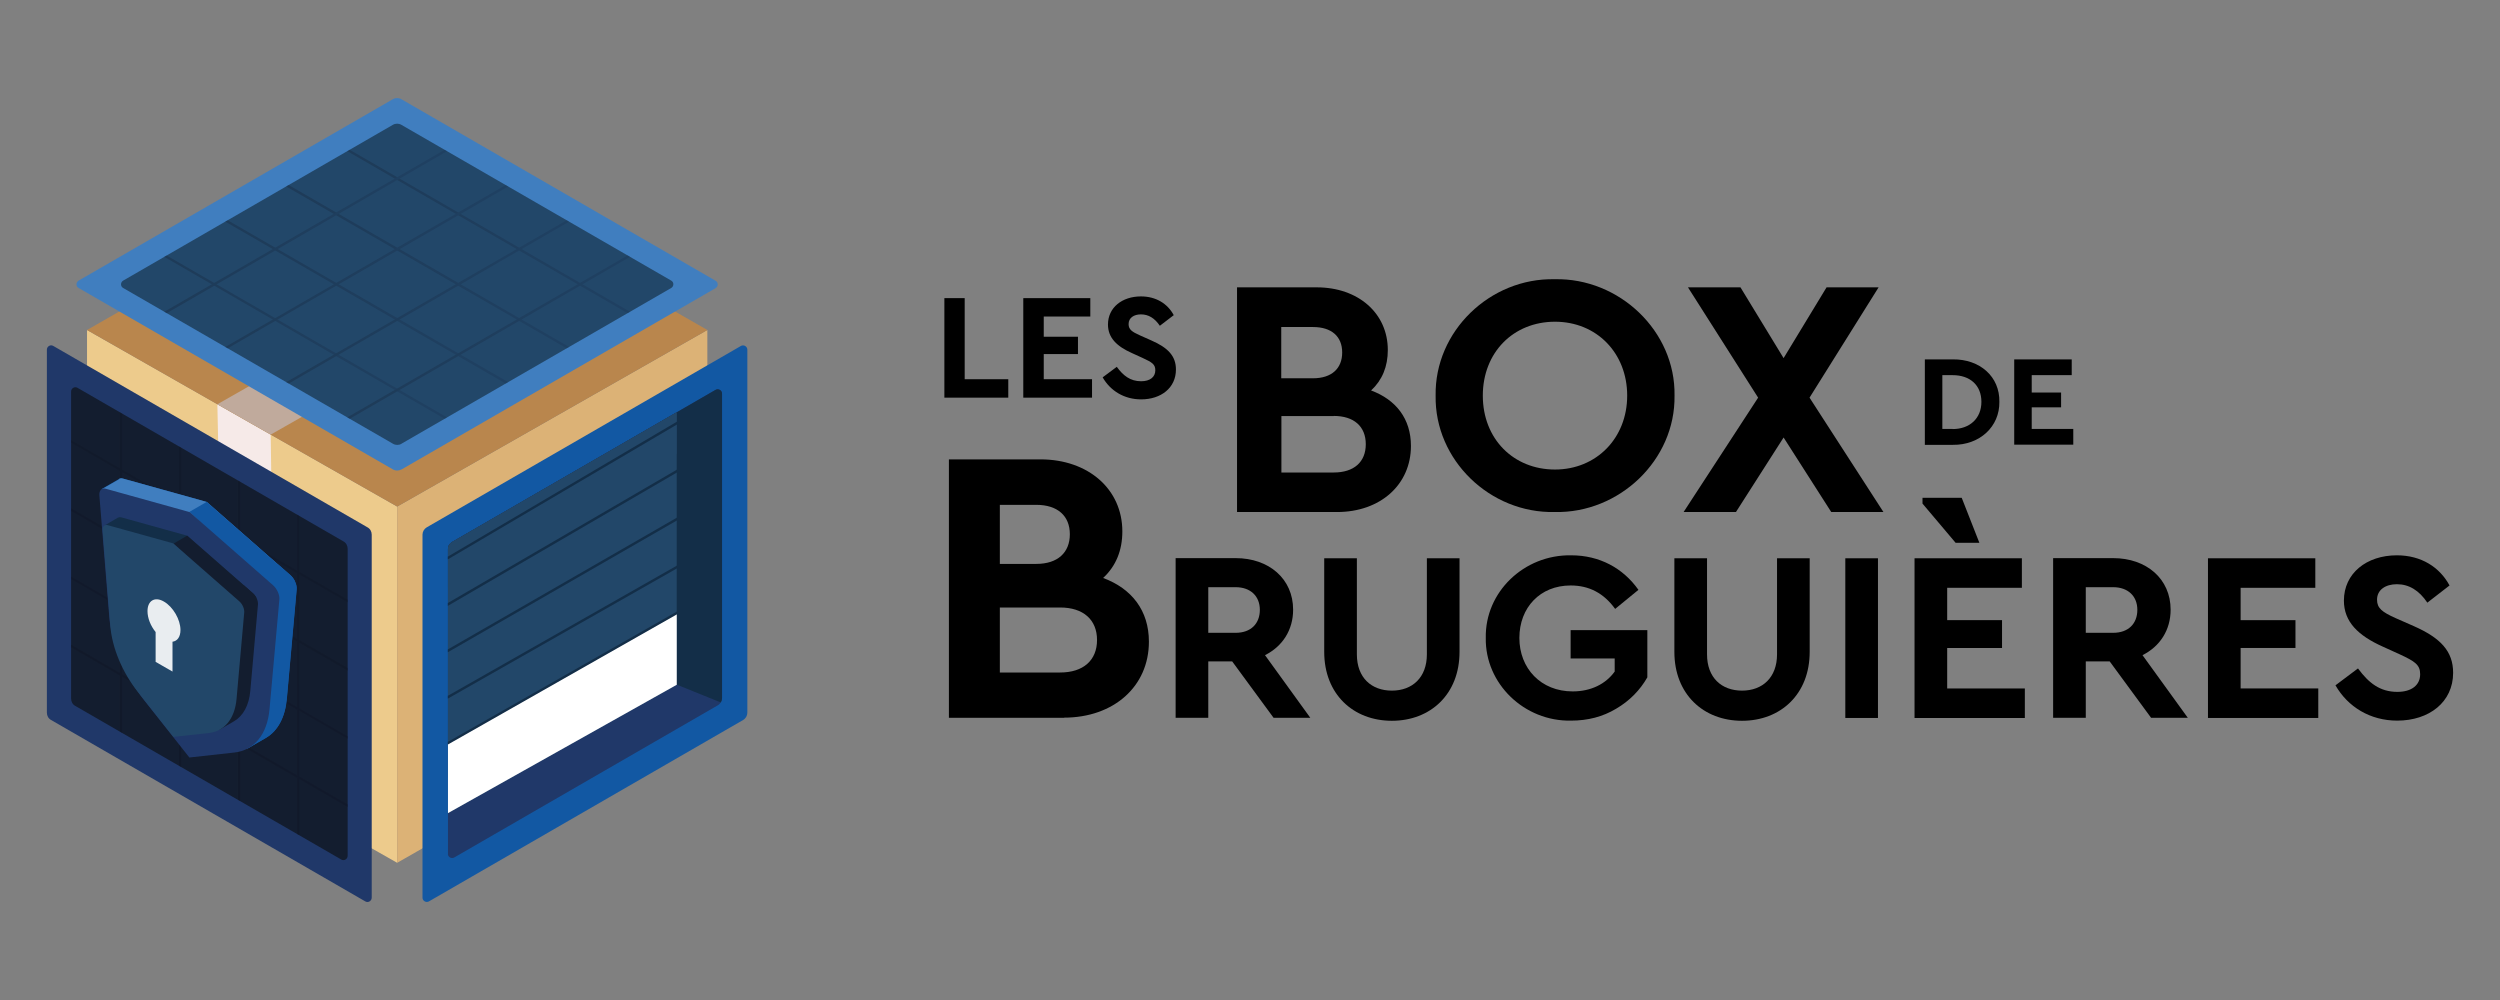 <?xml version="1.0" encoding="UTF-8"?>
<svg id="Calque_1" data-name="Calque 1" xmlns="http://www.w3.org/2000/svg" width="160" height="64" xmlns:xlink="http://www.w3.org/1999/xlink" viewBox="0 0 160 64">
  <rect x="0" y="0" width="160" height="64" fill="#808080" stroke="none"/>
  <defs>
    <style>
      .cls-1 {
        clip-path: url(#clippath-6);
      }

      .cls-2 {
        fill: #1258a3;
      }

      .cls-3 {
        clip-path: url(#clippath-4);
      }

      .cls-4 {
        fill: url(#Nouvelle_nuance_de_dégradé_1-8);
      }

      .cls-5 {
        fill: #f6eae8;
      }

      .cls-6 {
        fill: url(#Nouvelle_nuance_de_dégradé_1-5);
      }

      .cls-7 {
        fill: url(#Nouvelle_nuance_de_dégradé_1-4);
      }

      .cls-8 {
        fill: url(#Nouvelle_nuance_de_dégradé_1-2);
      }

      .cls-9 {
        opacity: .3;
      }

      .cls-10, .cls-11 {
        fill: #fff;
      }

      .cls-12 {
        fill: url(#Nouvelle_nuance_de_dégradé_1-9);
      }

      .cls-13 {
        fill: none;
      }

      .cls-14 {
        fill: #c0aa9c;
      }

      .cls-11 {
        opacity: .9;
      }

      .cls-15 {
        fill: url(#Nouvelle_nuance_de_dégradé_1-13);
      }

      .cls-16 {
        fill: #132e48;
      }

      .cls-17 {
        clip-path: url(#clippath-1);
      }

      .cls-18 {
        fill: url(#Nouvelle_nuance_de_dégradé_1-6);
      }

      .cls-19 {
        fill: url(#_Áåçûìÿííûé_ãðàäèåíò_2);
      }

      .cls-20 {
        clip-path: url(#clippath-5);
      }

      .cls-21 {
        fill: url(#Nouvelle_nuance_de_dégradé_1-12);
      }

      .cls-22 {
        clip-path: url(#clippath-3);
      }

      .cls-23 {
        fill: url(#Nouvelle_nuance_de_dégradé_1-10);
      }

      .cls-24 {
        fill: #edcb8c;
      }

      .cls-25 {
        fill: #203869;
      }

      .cls-26 {
        fill: #224769;
      }

      .cls-27 {
        fill: #b9864d;
      }

      .cls-28 {
        fill: #131d2f;
      }

      .cls-29 {
        fill: url(#Nouvelle_nuance_de_dégradé_1);
      }

      .cls-30 {
        fill: #407ebf;
      }

      .cls-31 {
        fill: url(#Nouvelle_nuance_de_dégradé_1-3);
      }

      .cls-32 {
        clip-path: url(#clippath-2);
      }

      .cls-33 {
        fill: #dcb276;
      }

      .cls-34 {
        fill: url(#Nouvelle_nuance_de_dégradé_1-7);
      }

      .cls-35 {
        fill: url(#Nouvelle_nuance_de_dégradé_1-11);
      }

      .cls-36 {
        clip-path: url(#clippath);
      }

      .cls-37 {
        opacity: .5;
      }
    </style>
    <clipPath id="clippath">
      <path class="cls-13" d="M5.37,42.78v-20.79c0-.73.39-1.41,1.02-1.77l18-10.39c.63-.37,1.41-.37,2.05,0l18,10.39c.37.21.65.53.83.9.13.27.2.57.2.87v20.79c0,.73-.39,1.41-1.02,1.77l-18,10.39c-.63.37-1.41.37-2.05,0l-18-10.39c-.63-.37-1.02-1.04-1.02-1.77Z"/>
    </clipPath>
    <clipPath id="clippath-1">
      <polygon class="cls-24" points="25.42 55.22 25.42 32.42 5.57 21.12 5.57 43.96 25.42 55.22"/>
    </clipPath>
    <clipPath id="clippath-2">
      <polygon class="cls-27" points="25.42 32.42 14.08 25.97 5.57 21.12 25.42 9.75 45.27 21.12 25.42 32.42"/>
    </clipPath>
    <clipPath id="clippath-3">
      <path class="cls-13" d="M25.69,28.4l16.86-9.73c.37-.21.37-.74,0-.95L25.69,7.99c-.17-.1-.38-.1-.55,0l-16.86,9.73c-.37.21-.37.74,0,.95l16.86,9.73c.17.1.38.1.55,0Z"/>
    </clipPath>
    <linearGradient id="Nouvelle_nuance_de_dégradé_1" data-name="Nouvelle nuance de dégradé 1" x1="6926.02" y1="12.56" x2="6946.6" y2="12.56" gradientTransform="translate(6971.49) rotate(-180) scale(1 -1)" gradientUnits="userSpaceOnUse">
      <stop offset="0" stop-color="#193253"/>
      <stop offset="1" stop-color="#131d2f"/>
    </linearGradient>
    <linearGradient id="Nouvelle_nuance_de_dégradé_1-2" data-name="Nouvelle nuance de dégradé 1" x1="6929.92" y1="14.81" x2="6950.5" y2="14.81" xlink:href="#Nouvelle_nuance_de_dégradé_1"/>
    <linearGradient id="Nouvelle_nuance_de_dégradé_1-3" data-name="Nouvelle nuance de dégradé 1" x1="6933.83" y1="17.07" x2="6954.41" y2="17.07" xlink:href="#Nouvelle_nuance_de_dégradé_1"/>
    <linearGradient id="Nouvelle_nuance_de_dégradé_1-4" data-name="Nouvelle nuance de dégradé 1" x1="6937.73" y1="19.32" x2="6958.31" y2="19.32" xlink:href="#Nouvelle_nuance_de_dégradé_1"/>
    <linearGradient id="Nouvelle_nuance_de_dégradé_1-5" data-name="Nouvelle nuance de dégradé 1" x1="6941.63" y1="21.58" x2="6962.21" y2="21.58" xlink:href="#Nouvelle_nuance_de_dégradé_1"/>
    <linearGradient id="Nouvelle_nuance_de_dégradé_1-6" data-name="Nouvelle nuance de dégradé 1" x1="6945.54" y1="23.83" x2="6966.12" y2="23.83" xlink:href="#Nouvelle_nuance_de_dégradé_1"/>
    <linearGradient id="Nouvelle_nuance_de_dégradé_1-7" data-name="Nouvelle nuance de dégradé 1" x1="6945.54" y1="12.56" x2="6966.12" y2="12.56" xlink:href="#Nouvelle_nuance_de_dégradé_1"/>
    <linearGradient id="Nouvelle_nuance_de_dégradé_1-8" data-name="Nouvelle nuance de dégradé 1" x1="6941.63" y1="14.81" x2="6962.21" y2="14.81" xlink:href="#Nouvelle_nuance_de_dégradé_1"/>
    <linearGradient id="Nouvelle_nuance_de_dégradé_1-9" data-name="Nouvelle nuance de dégradé 1" x1="6937.73" y1="17.07" x2="6958.31" y2="17.07" xlink:href="#Nouvelle_nuance_de_dégradé_1"/>
    <linearGradient id="Nouvelle_nuance_de_dégradé_1-10" data-name="Nouvelle nuance de dégradé 1" x1="6933.83" y1="19.32" x2="6954.41" y2="19.32" xlink:href="#Nouvelle_nuance_de_dégradé_1"/>
    <linearGradient id="Nouvelle_nuance_de_dégradé_1-11" data-name="Nouvelle nuance de dégradé 1" x1="6929.92" y1="21.58" x2="6950.5" y2="21.58" xlink:href="#Nouvelle_nuance_de_dégradé_1"/>
    <linearGradient id="Nouvelle_nuance_de_dégradé_1-12" data-name="Nouvelle nuance de dégradé 1" y1="23.83" x2="6946.6" y2="23.83" xlink:href="#Nouvelle_nuance_de_dégradé_1"/>
    <clipPath id="clippath-4">
      <path class="cls-13" d="M21.43,54.77l-16.61-9.59c-.17-.1-.27-.28-.27-.47v-19.18c0-.42.46-.69.82-.47l16.61,9.59c.17.1.27.28.27.47v19.18c0,.42-.46.69-.82.47Z"/>
    </clipPath>
    <linearGradient id="_Áåçûìÿííûé_ãðàäèåíò_2" data-name="Áåçûìÿííûé ãðàäèåíò 2" x1="-5387.99" y1="47.29" x2="-5375.75" y2="31.75" gradientTransform="translate(5395.6)" gradientUnits="userSpaceOnUse">
      <stop offset="0" stop-color="#101626"/>
      <stop offset="1" stop-color="#101728"/>
    </linearGradient>
    <clipPath id="clippath-5">
      <path class="cls-13" d="M29.48,54.65l16.46-9.5c.17-.1.27-.28.27-.47v-19.01c0-.42-.46-.69-.82-.47l-16.46,9.5c-.17.1-.27.28-.27.47v19.01c0,.42.46.69.82.47Z"/>
    </clipPath>
    <linearGradient id="Nouvelle_nuance_de_dégradé_1-13" data-name="Nouvelle nuance de dégradé 1" x1="6928.3" y1="47.23" x2="6940.44" y2="31.81" xlink:href="#Nouvelle_nuance_de_dégradé_1"/>
    <clipPath id="clippath-6">
      <path class="cls-13" d="M29.07,54.88l16.87-9.74c.17-.1.27-.28.27-.47v-19.48c0-.21-.23-.34-.41-.24l-16.87,9.74c-.17.1-.27.28-.27.47v19.48c0,.21.23.34.41.24Z"/>
    </clipPath>
  </defs>
  <g>
    <g>
      <path d="M60.44,19.08h1.3v5.19h2.79v1.18h-4.09v-6.36Z"/>
      <path d="M65.5,19.08h4.28v1.18h-2.98v1.29h2.19v1.11h-2.19v1.61h3.09v1.18h-4.4v-6.36Z"/>
      <path d="M71.47,23.47c.41.57.87.93,1.56.93.57,0,.91-.27.91-.7,0-.38-.2-.51-.81-.79l-.68-.31c-.97-.43-1.54-.98-1.54-1.83,0-1.09.91-1.8,2.11-1.8.97,0,1.71.47,2.1,1.2l-.89.68c-.33-.49-.73-.73-1.21-.73-.45,0-.79.22-.79.62,0,.34.2.49.74.73l.72.32c1.07.47,1.57,1,1.57,1.86,0,1.17-.95,1.91-2.23,1.91-1.08,0-1.97-.55-2.46-1.41l.9-.67Z"/>
    </g>
    <path d="M85.57,32.77h-6.4v-14.38h5.1c2.66,0,4.55,1.66,4.55,4.01,0,1.05-.35,1.92-1.07,2.59,1.59.59,2.55,1.81,2.55,3.55,0,2.48-1.96,4.23-4.73,4.23ZM82,20.92v3.29h2.03c1.2,0,1.87-.63,1.87-1.65s-.67-1.63-1.87-1.63h-2.03ZM85.36,26.63h-3.35v3.61h3.35c1.29,0,2.05-.67,2.05-1.81s-.76-1.81-2.05-1.81Z"/>
    <path d="M99.5,17.87c-4.14-.09-7.69,3.33-7.62,7.45-.07,4.12,3.48,7.54,7.62,7.45,4.14.09,7.73-3.33,7.67-7.45.07-4.12-3.53-7.54-7.67-7.45ZM99.52,30.05c-2.66,0-4.62-1.96-4.62-4.73s1.96-4.73,4.62-4.73,4.62,2,4.62,4.73-1.98,4.73-4.62,4.73Z"/>
    <path d="M117.2,32.77l-3.05-4.77-3.05,4.77h-3.35l4.77-7.32-4.49-7.06h3.36l2.76,4.53,2.75-4.53h3.33l-4.42,7.06,4.73,7.32h-3.33Z"/>
    <g>
      <path d="M123.19,23h1.79c1.73-.02,3.01,1.1,2.98,2.72.02,1.58-1.25,2.77-2.98,2.75h-1.79s0-5.47,0-5.47ZM124.97,27.46c1.1,0,1.84-.69,1.84-1.74,0-1.06-.72-1.71-1.84-1.71h-.66v3.44h.66Z"/>
      <path d="M128.91,23h3.68s0,1.01,0,1.01h-2.56v1.11h1.88s0,.95,0,.95h-1.88v1.38h2.66s0,1.01,0,1.01h-3.78s0-5.47,0-5.47Z"/>
    </g>
    <path d="M68.1,45.94h-7.37v-16.54h5.86c3.06,0,5.24,1.91,5.24,4.61,0,1.2-.4,2.21-1.23,2.98,1.83.68,2.93,2.08,2.93,4.08,0,2.86-2.25,4.86-5.44,4.86ZM63.99,32.31v3.78h2.33c1.38,0,2.15-.73,2.15-1.9s-.78-1.88-2.15-1.88h-2.33ZM67.85,38.88h-3.86v4.16h3.86c1.48,0,2.36-.78,2.36-2.08s-.88-2.08-2.36-2.08Z"/>
    <path d="M81.51,45.94l-2.65-3.61h-1.53v3.61h-2.09v-10.22h3.84c2.14,0,3.68,1.33,3.68,3.3,0,1.3-.68,2.35-1.8,2.91l2.9,4.01h-2.35ZM77.33,40.5h1.75c.98,0,1.55-.59,1.55-1.47s-.6-1.45-1.55-1.45h-1.75v2.93Z"/>
    <path d="M84.75,35.73h2.09v6.15c0,1.49.93,2.32,2.24,2.32s2.24-.84,2.24-2.32v-6.15h2.09v5.99c0,2.71-1.86,4.41-4.33,4.41s-4.33-1.7-4.33-4.41v-5.99Z"/>
    <path d="M100.56,35.54c1.8,0,3.31.81,4.3,2.21l-1.49,1.22c-.73-1.01-1.67-1.5-2.85-1.5-1.95,0-3.28,1.41-3.28,3.36s1.38,3.42,3.41,3.42c1.18,0,2.12-.48,2.69-1.27v-.84h-2.82v-1.81h4.91v3.02c-.47.82-1.13,1.5-2,2.01-.85.51-1.81.76-2.88.76-3,.06-5.51-2.37-5.46-5.29-.06-2.94,2.45-5.34,5.46-5.29Z"/>
    <path d="M107.16,35.73h2.09v6.15c0,1.49.93,2.32,2.24,2.32s2.24-.84,2.24-2.32v-6.15h2.09v5.99c0,2.71-1.86,4.41-4.33,4.41s-4.33-1.7-4.33-4.41v-5.99Z"/>
    <path d="M118.1,35.73h2.09v10.22h-2.09v-10.22Z"/>
    <path d="M122.53,35.73h6.87v1.89h-4.78v2.07h3.51v1.78h-3.51v2.59h4.97v1.89h-7.06v-10.22ZM123.04,32.23v-.37h2.51l1.13,2.88h-1.52l-2.12-2.51Z"/>
    <path d="M137.67,45.94l-2.65-3.61h-1.53v3.61h-2.09v-10.22h3.84c2.14,0,3.68,1.33,3.68,3.3,0,1.3-.68,2.35-1.8,2.91l2.9,4.01h-2.35ZM133.49,40.5h1.75c.98,0,1.55-.59,1.55-1.47s-.6-1.45-1.55-1.45h-1.75v2.93Z"/>
    <path d="M141.31,35.73h6.87v1.89h-4.78v2.07h3.51v1.78h-3.51v2.59h4.97v1.89h-7.06v-10.22Z"/>
    <path d="M150.92,42.79c.67.91,1.39,1.49,2.51,1.49.91,0,1.46-.43,1.46-1.13,0-.6-.33-.82-1.3-1.27l-1.1-.5c-1.56-.7-2.48-1.58-2.48-2.94,0-1.75,1.45-2.9,3.39-2.9,1.56,0,2.74.76,3.37,1.93l-1.42,1.1c-.53-.79-1.18-1.18-1.95-1.18-.73,0-1.27.36-1.27.99,0,.54.32.79,1.19,1.18l1.16.51c1.72.76,2.52,1.61,2.52,2.99,0,1.87-1.53,3.06-3.58,3.06-1.73,0-3.16-.88-3.95-2.26l1.44-1.08Z"/>
  </g>
  <g>
    <g class="cls-36">
      <g>
        <polygon class="cls-24" points="25.42 55.22 25.42 32.42 5.57 21.12 5.57 43.96 25.42 55.22"/>
        <g class="cls-17">
          <polygon class="cls-5" points="13.97 28.65 13.73 17.3 17.14 15.21 17.37 30.96 13.97 28.65"/>
        </g>
      </g>
      <polygon class="cls-33" points="45.27 21.12 25.42 32.42 25.42 55.22 45.27 43.85 45.27 21.12"/>
      <g>
        <polygon class="cls-27" points="25.42 32.42 14.08 25.97 5.57 21.12 25.42 9.75 45.27 21.12 25.42 32.42"/>
        <g class="cls-32">
          <polygon class="cls-14" points="13.46 26.13 38.33 11.97 42.09 13.72 17.21 27.88 13.46 26.13"/>
        </g>
      </g>
    </g>
    <g>
      <g>
        <path class="cls-30" d="M25.69,30.05l20.11-11.61c.18-.11.18-.37,0-.47L25.69,6.35c-.17-.1-.38-.1-.55,0L5.03,17.96c-.18.11-.18.37,0,.47l20.11,11.61c.17.1.38.1.55,0Z"/>
        <g>
          <path class="cls-26" d="M25.69,28.4l17.27-9.97c.18-.11.18-.37,0-.47L25.69,7.99c-.17-.1-.38-.1-.55,0L7.88,17.96c-.18.11-.18.37,0,.47l17.27,9.97c.17.1.38.1.55,0Z"/>
          <g class="cls-9">
            <g class="cls-22">
              <g>
                <g>
                  <polygon class="cls-29" points="45.31 18.5 45.47 18.41 25.04 6.62 24.89 6.71 45.31 18.5"/>
                  <polygon class="cls-8" points="41.41 20.76 41.56 20.67 21.14 8.87 20.99 8.96 41.41 20.76"/>
                  <polygon class="cls-31" points="37.51 23.01 37.66 22.92 17.24 11.13 17.08 11.22 37.51 23.01"/>
                  <polygon class="cls-7" points="33.6 25.26 33.76 25.17 13.33 13.38 13.18 13.47 33.6 25.26"/>
                  <polygon class="cls-6" points="29.7 27.52 29.85 27.43 9.43 15.64 9.27 15.72 29.7 27.52"/>
                  <polygon class="cls-18" points="25.8 29.77 25.95 29.68 5.53 17.89 5.37 17.98 25.8 29.77"/>
                </g>
                <g>
                  <polygon class="cls-34" points="25.95 6.71 25.8 6.62 5.37 18.41 5.53 18.5 25.95 6.71"/>
                  <polygon class="cls-4" points="29.85 8.96 29.7 8.87 9.27 20.67 9.43 20.76 29.85 8.96"/>
                  <polygon class="cls-12" points="33.76 11.22 33.6 11.13 13.18 22.92 13.33 23.01 33.76 11.22"/>
                  <polygon class="cls-23" points="37.66 13.47 37.51 13.38 17.08 25.17 17.24 25.26 37.66 13.47"/>
                  <polygon class="cls-35" points="41.56 15.72 41.41 15.63 20.98 27.43 21.14 27.52 41.56 15.72"/>
                  <polygon class="cls-21" points="45.47 17.98 45.31 17.89 24.89 29.68 25.04 29.77 45.47 17.98"/>
                </g>
              </g>
            </g>
          </g>
        </g>
      </g>
      <g>
        <g>
          <path class="cls-25" d="M3.27,46.08l20.11,11.61c.18.11.41-.03.41-.24v-23.23c0-.2-.1-.38-.27-.47L3.41,22.14c-.18-.11-.41.03-.41.24v23.23c0,.2.1.38.27.47Z"/>
          <path class="cls-28" d="M4.82,45.18l17.02,9.83c.18.11.41-.03.41-.24v-19.65c0-.2-.1-.38-.27-.47L4.96,24.82c-.18-.11-.41.03-.41.24v19.65c0,.2.1.38.27.47Z"/>
          <g class="cls-37">
            <g class="cls-3">
              <path class="cls-19" d="M23.3,34.8v-.17s-.36-.21-.36-.21v-.42s-.15-.09-.15-.09v.42s-3.63-2.1-3.63-2.1v-.42s-.15-.09-.15-.09v.42s-3.63-2.1-3.63-2.1v-.42s-.15-.09-.15-.09v.42s-3.63-2.1-3.63-2.1v-.42s-.15-.09-.15-.09v.42s-3.63-2.1-3.63-2.1v-.42s-.15-.09-.15-.09v.42s-3.63-2.1-3.63-2.1v-.42s-.15-.09-.15-.09v.42l-.36-.21v.17l.36.21v4.19s-.36-.21-.36-.21v.17s.36.21.36.21v4.19s-.36-.21-.36-.21v.17s.36.21.36.21v4.19s-.36-.21-.36-.21v.17s.36.21.36.21v4.19s-.36-.21-.36-.21v.17l.36.21v4.19s-.36-.21-.36-.21v.17s.36.21.36.21v.42s.15.09.15.09v-.42s3.63,2.1,3.63,2.1v.42s.15.09.15.09v-.42s3.63,2.1,3.63,2.1v.42s.15.09.15.09v-.42s3.63,2.1,3.63,2.1v.42s.15.09.15.09v-.42s3.63,2.1,3.63,2.1v.42s.15.09.15.09v-.42s3.63,2.1,3.63,2.1v.42s.15.09.15.09v-.42l.36.21v-.17l-.36-.21v-4.19s.36.21.36.21v-.17s-.36-.21-.36-.21v-4.19s.36.21.36.21v-.17s-.36-.21-.36-.21v-4.19s.36.21.36.21v-.17l-.36-.21v-4.19s.36.21.36.21v-.17s-.36-.21-.36-.21v-4.19s.36.21.36.21ZM19.01,32.32v4.19s-3.63-2.1-3.63-2.1v-4.19s3.63,2.1,3.63,2.1ZM11.6,36.6v-4.19s3.63,2.1,3.63,2.1v4.19s-3.63-2.1-3.63-2.1ZM15.23,38.87v4.19s-3.63-2.1-3.63-2.1v-4.19s3.63,2.1,3.63,2.1ZM11.45,36.51l-3.63-2.1v-4.19s3.63,2.1,3.63,2.1v4.19ZM11.45,36.69v4.19s-3.63-2.1-3.63-2.1v-4.19s3.63,2.1,3.63,2.1ZM11.45,41.05v4.19s-3.63-2.1-3.63-2.1v-4.19s3.63,2.1,3.63,2.1ZM11.6,41.14l3.63,2.1v4.19s-3.63-2.1-3.63-2.1v-4.19ZM15.38,43.32l3.63,2.1v4.19s-3.63-2.1-3.63-2.1v-4.19ZM15.38,43.15v-4.19s3.63,2.1,3.63,2.1v4.19s-3.63-2.1-3.63-2.1ZM15.38,38.78v-4.19s3.63,2.1,3.63,2.1v4.19s-3.63-2.1-3.63-2.1ZM15.23,30.14v4.19s-3.63-2.1-3.63-2.1v-4.19s3.63,2.1,3.63,2.1ZM11.45,27.96v4.19s-3.63-2.1-3.63-2.1v-4.19s3.63,2.1,3.63,2.1ZM4.04,23.68l3.63,2.1v4.19s-3.63-2.1-3.63-2.1v-4.19ZM4.04,28.04l3.63,2.1v4.19s-3.63-2.1-3.63-2.1v-4.19ZM4.04,32.41l3.63,2.1v4.19s-3.63-2.1-3.63-2.1v-4.19ZM4.04,36.77l3.63,2.1v4.19s-3.63-2.1-3.63-2.1v-4.19ZM4.04,45.33v-4.19s3.63,2.1,3.63,2.1v4.19s-3.63-2.1-3.63-2.1ZM7.82,47.51v-4.19s3.63,2.1,3.63,2.1v4.19s-3.63-2.1-3.63-2.1ZM11.6,49.69v-4.19s3.63,2.1,3.63,2.1v4.19s-3.63-2.1-3.63-2.1ZM15.38,51.88v-4.19s3.63,2.1,3.63,2.1v4.19s-3.63-2.1-3.63-2.1ZM22.79,56.16l-3.63-2.1v-4.19s3.63,2.1,3.63,2.1v4.19ZM22.79,51.79l-3.63-2.1v-4.19s3.63,2.1,3.63,2.1v4.19ZM22.79,47.43l-3.63-2.1v-4.19s3.63,2.1,3.63,2.1v4.19ZM22.79,43.06l-3.63-2.1v-4.19s3.63,2.1,3.63,2.1v4.19ZM22.79,38.69l-3.63-2.1v-4.19s3.63,2.1,3.63,2.1v4.19Z"/>
            </g>
          </g>
        </g>
        <g>
          <g>
            <g>
              <path class="cls-2" d="M7.62,30.65c.07-.04.16-.05.25-.02l5.35,1.49,4.58,4.02.77.67c.26.23.44.62.41.92l-.63,7.01c-.11,1.18-.58,2.04-1.32,2.48h0s-1.21.7-1.21.7l.02-.37-.45.05-2.18.24-2.89-3.66c-1.26-1.6-2.1-3.6-2.24-5.37l-.59-7.22-.99-.29,1.11-.64Z"/>
              <path class="cls-2" d="M17.81,36.13l.77.67c.26.23.44.62.41.92l-.63,7.01c-.11,1.18-.58,2.04-1.32,2.48h0s-1.21.7-1.21.7l.02-.37-.45.05c-.09-1.13-.47-2.17-.79-3.28-.72-3.14,1.56-5.55,3.18-8.19Z"/>
              <path class="cls-30" d="M7.62,30.65c.07-.04.16-.05.25-.02l5.35,1.49,4.58,4.02c-1.62,2.63-3.9,5.04-3.18,8.19.32,1.11.69,2.15.79,3.28l-2.18.24-2.89-3.66c-1.26-1.6-2.1-3.6-2.24-5.37l-.59-7.22-.99-.29,1.11-.64Z"/>
              <path class="cls-2" d="M18.87,37.2l-1.21.74-5.54-5.18,1.11-.64,5.35,4.69c.12.1.22.24.29.39Z"/>
              <path class="cls-25" d="M12.12,32.76l5.35,4.69c.26.23.44.62.41.92l-.63,7.01c-.14,1.61-.98,2.64-2.24,2.78l-2.89.32-2.89-3.66c-1.26-1.6-2.1-3.6-2.24-5.37l-.63-7.73c-.03-.33.15-.52.41-.44l5.35,1.49Z"/>
            </g>
            <g>
              <path class="cls-28" d="M15.59,37.44l.6.53c.21.18.34.49.32.72l-.49,5.52c-.08.93-.46,1.61-1.04,1.95h0s-.95.55-.95.55l.02-.29-.35.04c-.07-.89-.37-1.71-.62-2.58-.57-2.47,1.23-4.37,2.51-6.45Z"/>
              <path class="cls-16" d="M7.56,33.13c.05-.03.12-.04.2-.02l4.21,1.17,3.61,3.16c-1.28,2.07-3.07,3.97-2.51,6.45.25.87.55,1.69.62,2.58l-1.72.19-2.28-2.88c-1-1.26-1.65-2.83-1.76-4.23l-.46-5.69-.78-.23.87-.51Z"/>
              <path class="cls-28" d="M16.42,38.28l-.95.59-4.36-4.08.87-.51,4.21,3.69c.09.08.17.19.23.31Z"/>
              <path class="cls-26" d="M11.1,34.79l4.21,3.69c.21.18.34.49.32.72l-.49,5.52c-.11,1.27-.77,2.08-1.76,2.19l-2.28.25-2.28-2.88c-1-1.26-1.65-2.83-1.76-4.23l-.49-6.09c-.02-.26.12-.41.32-.35l4.21,1.17Z"/>
            </g>
          </g>
          <path class="cls-11" d="M9.44,39.11c0-.67.47-.95,1.05-.61.58.33,1.06,1.15,1.06,1.82,0,.44-.2.71-.51.75v1.91s-1.08-.62-1.08-.62v-1.91c-.32-.39-.52-.89-.52-1.34Z"/>
        </g>
      </g>
      <g>
        <path class="cls-16" d="M29.48,54.65l16.46-9.5c.17-.1.27-.28.27-.47v-19.01c0-.42-.46-.69-.82-.47l-16.46,9.5c-.17.1-.27.28-.27.47v19.01c0,.42.46.69.82.47Z"/>
        <path class="cls-16" d="M29.48,54.65l16.46-9.5c.17-.1.27-.28.27-.47v-19.01c0-.42-.46-.69-.82-.47l-16.46,9.5c-.17.1-.27.28-.27.47v19.01c0,.42.46.69.82.47Z"/>
        <path class="cls-16" d="M29.07,54.88l16.87-9.74c.17-.1.27-.28.27-.47v-19.48c0-.21-.23-.34-.41-.24l-16.87,9.74c-.17.1-.27.28-.27.47v19.48c0,.21.23.34.41.24Z"/>
        <g class="cls-37">
          <g class="cls-20">
            <path class="cls-15" d="M27.98,34.63v4.16s-.36.21-.36.21v.17s.36-.21.36-.21v4.16s-.36.21-.36.21v.17s.36-.21.36-.21v4.16s-.36.21-.36.21v.17s.36-.21.36-.21v4.16s-.36.21-.36.21v.17l.36-.21v4.16s-.36.21-.36.21v.17s.36-.21.36-.21v.42s.15-.09.15-.09v-.42s3.6-2.08,3.6-2.08v.42s.15-.09.15-.09v-.42s3.6-2.08,3.6-2.08v.42s.15-.09.15-.09v-.42s3.6-2.08,3.6-2.08v.42s.15-.09.15-.09v-.42s3.6-2.08,3.6-2.08v.42s.15-.09.15-.09v-.42s3.6-2.08,3.6-2.08v.42s.15-.09.15-.09v-.42l.36-.21v-.17l-.36.21v-4.16s.36-.21.36-.21v-.17s-.36.21-.36.21v-4.16s.36-.21.36-.21v-.17s-.36.21-.36.21v-4.16s.36-.21.36-.21v-.17s-.36.21-.36.21v-4.16s.36-.21.36-.21v-.17l-.36.21v-4.16s.36-.21.36-.21v-.17s-.36.21-.36.21v-.42s-.15.09-.15.09v.42s-3.6,2.08-3.6,2.08v-.42s-.15.09-.15.09v.42s-3.6,2.08-3.6,2.08v-.42s-.15.09-.15.09v.42s-3.6,2.08-3.6,2.08v-.42s-.15.09-.15.09v.42s-3.6,2.08-3.6,2.08v-.42s-.15.09-.15.09v.42s-3.6,2.08-3.6,2.08v-.42s-.15.09-.15.09v.42l-.36.21v.17s.36-.21.36-.21ZM35.48,30.3v4.16s-3.6,2.08-3.6,2.08v-4.16s3.6-2.08,3.6-2.08ZM35.63,38.7v-4.16s3.6-2.08,3.6-2.08v4.16s-3.6,2.08-3.6,2.08ZM39.23,36.8v4.16s-3.6,2.08-3.6,2.08v-4.16s3.6-2.08,3.6-2.08ZM39.38,32.38l3.6-2.08v4.16s-3.6,2.08-3.6,2.08v-4.16ZM42.98,34.63v4.16s-3.6,2.08-3.6,2.08v-4.16s3.6-2.08,3.6-2.08ZM42.98,38.96v4.16s-3.6,2.08-3.6,2.08v-4.16s3.6-2.08,3.6-2.08ZM39.23,45.28l-3.6,2.08v-4.16s3.6-2.08,3.6-2.08v4.16ZM35.48,47.45l-3.6,2.08v-4.16s3.6-2.08,3.6-2.08v4.16ZM31.88,45.2v-4.16s3.6-2.08,3.6-2.08v4.16s-3.6,2.08-3.6,2.08ZM31.88,40.87v-4.16s3.6-2.08,3.6-2.08v4.16s-3.6,2.08-3.6,2.08ZM39.23,28.14v4.16s-3.6,2.08-3.6,2.08v-4.16s3.6-2.08,3.6-2.08ZM42.98,25.97v4.16s-3.6,2.08-3.6,2.08v-4.16s3.6-2.08,3.6-2.08ZM46.73,27.97l-3.6,2.08v-4.16s3.6-2.08,3.6-2.08v4.16ZM46.73,32.3l-3.6,2.08v-4.16s3.6-2.08,3.6-2.08v4.16ZM46.73,36.63l-3.6,2.08v-4.16s3.6-2.08,3.6-2.08v4.16ZM46.73,40.96l-3.6,2.08v-4.16s3.6-2.08,3.6-2.08v4.16ZM43.13,47.36v-4.16s3.6-2.08,3.6-2.08v4.16s-3.6,2.08-3.6,2.08ZM39.38,49.53v-4.16s3.6-2.08,3.6-2.08v4.16s-3.6,2.08-3.6,2.08ZM35.63,51.69v-4.16s3.6-2.08,3.6-2.08v4.16s-3.6,2.08-3.6,2.08ZM31.88,53.86v-4.16s3.6-2.08,3.6-2.08v4.16s-3.6,2.08-3.6,2.08ZM28.13,51.87l3.6-2.08v4.16s-3.6,2.08-3.6,2.08v-4.16ZM28.13,47.54l3.6-2.08v4.16s-3.6,2.08-3.6,2.08v-4.16ZM28.13,43.21l3.6-2.08v4.16s-3.6,2.08-3.6,2.08v-4.16ZM28.13,38.88l3.6-2.08v4.16s-3.6,2.08-3.6,2.08v-4.16ZM28.13,34.55l3.6-2.08v4.16s-3.6,2.08-3.6,2.08v-4.16Z"/>
          </g>
        </g>
        <g>
          <path class="cls-2" d="M27.45,57.69l20.11-11.61c.17-.1.27-.28.27-.47v-23.23c0-.21-.23-.34-.41-.24l-20.11,11.61c-.17.1-.27.28-.27.47v23.23c0,.21.23.34.41.24Z"/>
          <g class="cls-1">
            <g>
              <polygon class="cls-25" points="28.67 34.68 46.21 24.58 46.21 46.19 28.67 56.29 28.67 34.68"/>
              <polygon class="cls-28" points="46.66 45.17 41.03 42.84 28.67 49.75 28.67 34.68 43.32 26.1 43.36 43.8 46.66 45.17"/>
              <polygon class="cls-26" points="28.67 34.68 43.32 26.1 43.32 43.82 28.67 52.04 28.67 34.68"/>
              <polygon class="cls-10" points="28.67 47.59 43.32 39.27 43.32 43.82 28.67 52.04 28.67 47.59"/>
              <polygon class="cls-26" points="28.67 34.68 43.32 26.1 43.32 29.04 28.67 37.62 28.67 34.68"/>
              <polygon class="cls-16" points="44.92 26.23 44.76 26.14 24.44 38.11 24.6 38.19 44.92 26.23"/>
              <polygon class="cls-16" points="44.92 29.31 44.76 29.22 24.44 41.05 24.6 41.14 44.92 29.31"/>
              <polygon class="cls-16" points="44.92 32.39 44.76 32.3 24.44 43.99 24.6 44.08 44.92 32.39"/>
              <polygon class="cls-16" points="44.92 35.47 44.76 35.38 24.44 46.93 24.6 47.02 44.92 35.47"/>
              <polygon class="cls-16" points="44.92 38.41 44.76 38.32 24.44 49.88 24.6 49.96 44.92 38.41"/>
              <polygon class="cls-16" points="46.21 24.57 46.66 45.17 43.32 43.82 43.32 26.1 46.21 24.57"/>
            </g>
          </g>
        </g>
      </g>
    </g>
  </g>
</svg>